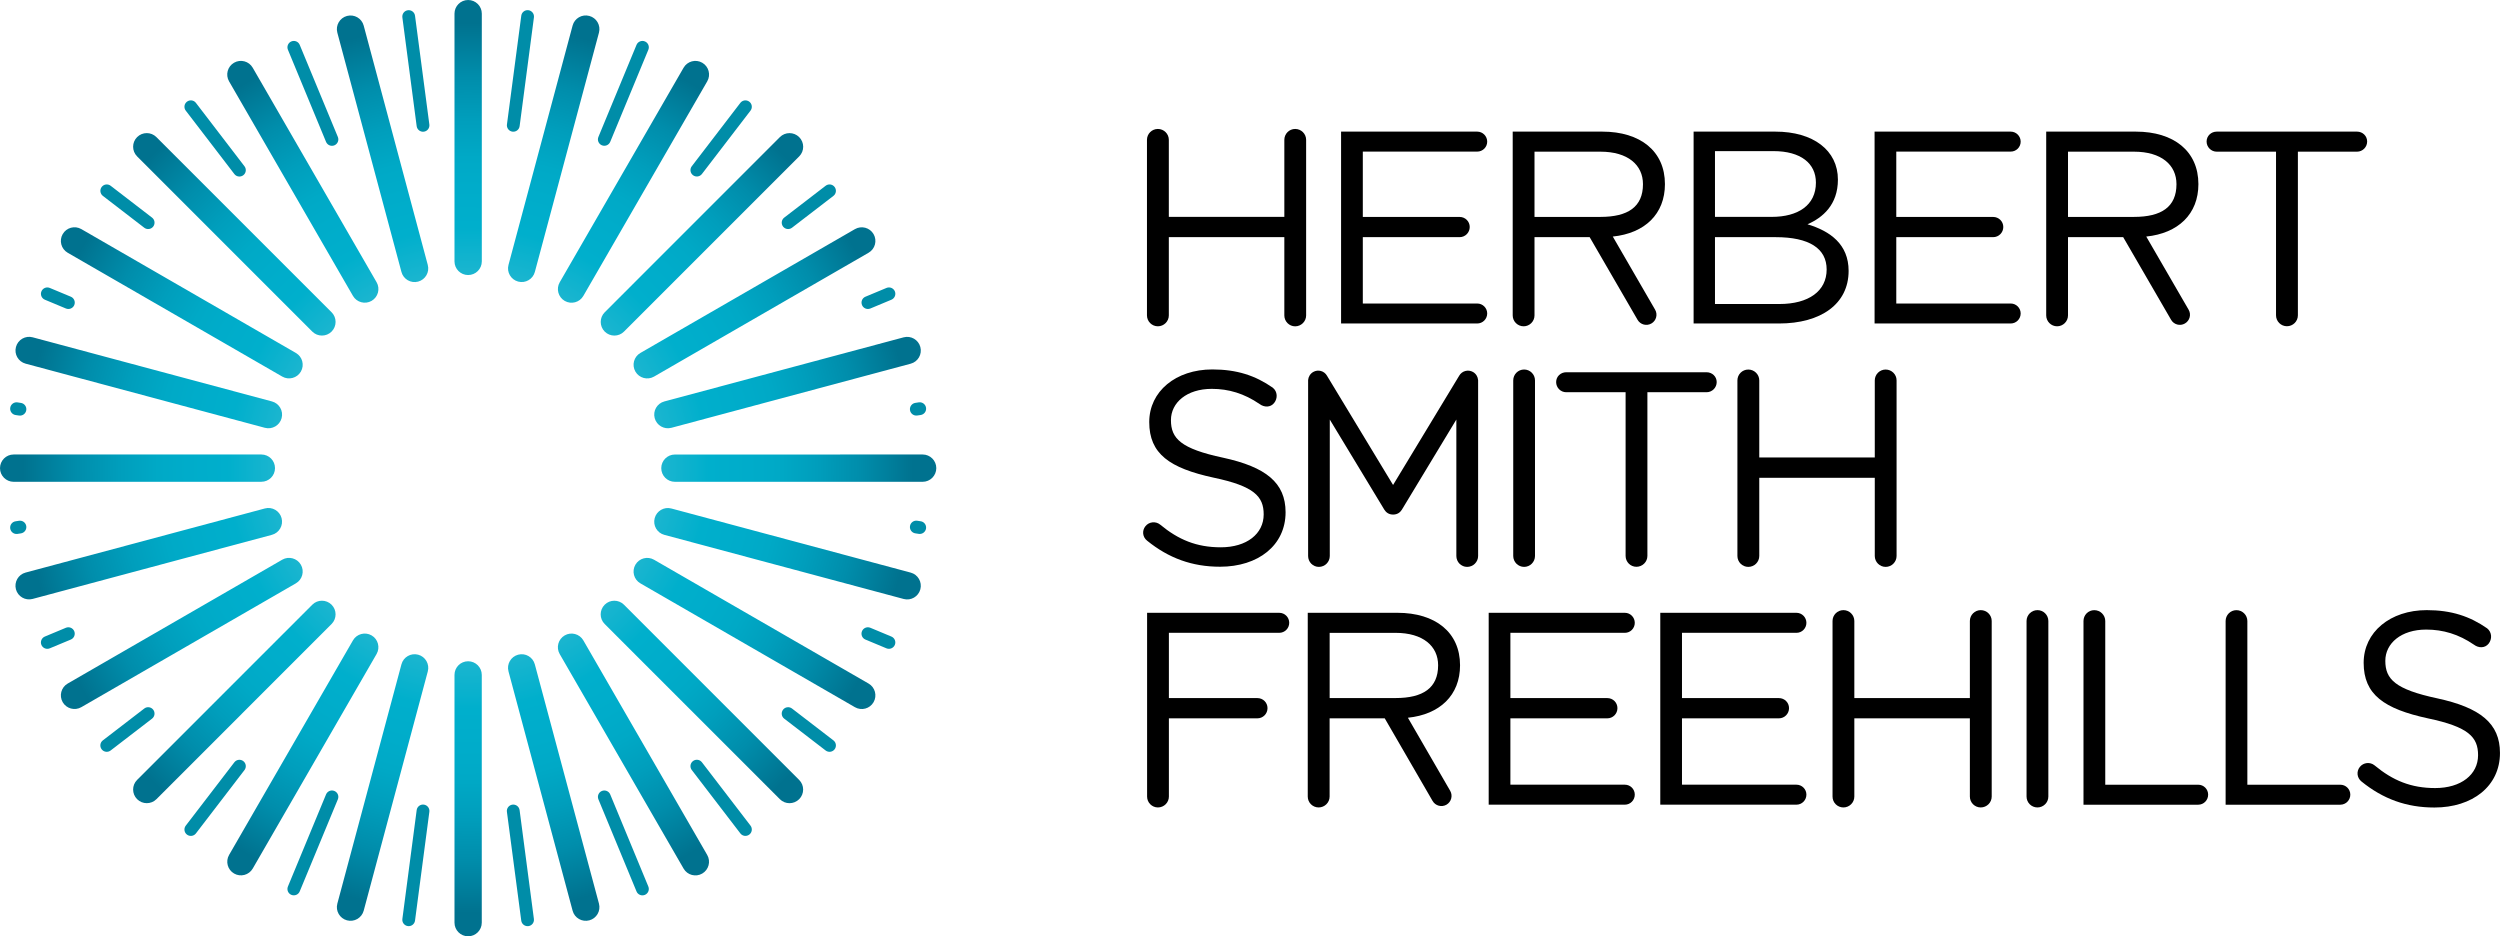 <?xml version="1.0" encoding="utf-8"?>
<svg xmlns="http://www.w3.org/2000/svg" xmlns:xlink="http://www.w3.org/1999/xlink" version="1.1" id="HSF_x5F_LOGO_x5F_SM" x="0px" y="0px" viewBox="0 0 756.89 283.46" style="enable-background:new 0 0 756.89 283.46;">
<style type="text/css">
	.st0{fill:url(#SVGID_1_);}
	.st1{fill:#008DA8;}
</style>
<g>
	<g>
		<g>
			<path d="M556.44,54.38c0-8.87-7.47-14.53-18.93-14.53h-24.76v58.09h25.84c12.7,0,21.09-5.9,21.09-15.93&#xA;				c0-8.06-5.57-12.03-12.45-14.11C551.81,65.91,556.44,62.02,556.44,54.38z M553.03,81.59c0,6.55-5.47,10.45-14.29,10.45h-19.52&#xA;				V71.8h18.37C547.72,71.8,553.03,75.2,553.03,81.59z M536.43,65.66h-17.21V45.75h17.69c8.31,0,12.87,3.73,12.87,9.54&#xA;				C549.79,62.17,544.31,65.66,536.43,65.66z"/>
			<g>
				<path d="M488.28,71.62c9.69-1,15.79-6.81,15.79-15.87c0-10-7.47-15.9-18.95-15.9h-27.14v55.64c0,1.81,1.48,3.3,3.31,3.3&#xA;					c1.8,0,3.29-1.48,3.29-3.3V71.8h16.7l14.5,25.02c0.84,1.47,2.73,1.97,4.19,1.12c1.47-0.84,1.97-2.71,1.13-4.17L488.28,71.62z&#xA;					 M464.58,65.66V45.92h19.96c8.32,0,12.88,4.02,12.88,9.84c0,6.88-4.55,9.91-12.88,9.91H464.58z"/>
			</g>
			<g>
				<path d="M426.25,217.3c9.67-1,15.79-6.8,15.79-15.88c0-9.99-7.48-15.89-18.95-15.89h-27.16v55.64c0,1.82,1.48,3.29,3.3,3.29&#xA;					c1.82,0,3.32-1.48,3.32-3.29v-23.69h16.69l14.49,25.02c0.85,1.47,2.73,1.97,4.2,1.13c1.46-0.84,1.97-2.72,1.14-4.18&#xA;					L426.25,217.3z M402.56,211.35V191.6h19.95c8.31,0,12.89,4.01,12.89,9.82c0,6.88-4.58,9.92-12.89,9.92H402.56z"/>
			</g>
			<g>
				<path d="M649.79,71.62c9.69-1,15.79-6.81,15.79-15.87c0-10-7.47-15.9-18.92-15.9H619.5v55.64c0,1.81,1.48,3.3,3.3,3.3&#xA;					c1.81,0,3.3-1.48,3.3-3.3V71.8h16.71l14.5,25.02c0.84,1.47,2.73,1.97,4.18,1.12c1.47-0.84,1.98-2.71,1.13-4.17L649.79,71.62z&#xA;					 M626.1,65.66V45.92h19.98c8.3,0,12.86,4.02,12.86,9.84c0,6.88-4.55,9.91-12.86,9.91H626.1z"/>
			</g>
			<path d="M392.12,39.04c-1.81,0-3.28,1.48-3.28,3.3v23.32h-34.97V42.34c0-1.83-1.5-3.3-3.32-3.3c-1.82,0-3.3,1.48-3.3,3.3v53.15&#xA;				c0,1.81,1.48,3.3,3.3,3.3c1.82,0,3.32-1.48,3.32-3.3V71.8h34.97v23.7c0,1.81,1.47,3.3,3.28,3.3c1.82,0,3.32-1.48,3.32-3.3V42.34&#xA;				C395.44,40.51,393.94,39.04,392.12,39.04z"/>
			<path d="M570.89,111.88c-1.81,0-3.29,1.48-3.29,3.29v23.33h-34.97v-23.33c0-1.81-1.5-3.29-3.32-3.29c-1.83,0-3.3,1.48-3.3,3.29&#xA;				v53.16c0,1.82,1.48,3.3,3.3,3.3c1.83,0,3.32-1.48,3.32-3.3v-23.68h34.97v23.68c0,1.82,1.48,3.3,3.29,3.3&#xA;				c1.82,0,3.31-1.48,3.31-3.3v-53.16C574.21,113.36,572.71,111.88,570.89,111.88z"/>
			<path d="M599.68,184.72c-1.81,0-3.29,1.48-3.29,3.29v23.34h-34.98v-23.34c0-1.82-1.5-3.29-3.3-3.29c-1.83,0-3.3,1.48-3.3,3.29&#xA;				v53.16c0,1.82,1.47,3.29,3.3,3.29c1.8,0,3.3-1.48,3.3-3.29v-23.69h34.98v23.69c0,1.82,1.48,3.29,3.29,3.29&#xA;				c1.83,0,3.32-1.48,3.32-3.29v-53.16C603,186.19,601.51,184.72,599.68,184.72z"/>
			<path d="M630.8,243.63h34.73c1.66,0,3-1.37,3-3.04c0-1.67-1.34-3.01-3-3.01h-28.15v-49.56c0-1.82-1.5-3.29-3.33-3.29&#xA;				c-1.82,0-3.26,1.48-3.26,3.29V243.63z"/>
			<path d="M673.82,243.63h34.72c1.67,0,3.03-1.37,3.03-3.04c0-1.67-1.35-3.01-3.03-3.01h-28.14v-49.56c0-1.82-1.5-3.29-3.31-3.29&#xA;				c-1.82,0-3.27,1.48-3.27,3.29V243.63z"/>
			<path d="M458.14,168.33c0,1.81,1.48,3.3,3.3,3.3c1.8,0,3.29-1.48,3.29-3.3v-53.16c0-1.82-1.49-3.3-3.29-3.3&#xA;				c-1.83,0-3.3,1.48-3.3,3.3V168.33z"/>
			<path d="M613.55,241.17c0,1.82,1.48,3.29,3.3,3.29c1.81,0,3.3-1.48,3.3-3.29v-53.16c0-1.82-1.49-3.29-3.3-3.29&#xA;				c-1.82,0-3.3,1.48-3.3,3.29V241.17z"/>
			<path d="M447.23,91.89H412.6V71.8h29.32c1.69,0,3.05-1.39,3.05-3.07c0-1.69-1.36-3.05-3.05-3.05H412.6V45.9h34.63&#xA;				c1.68,0,3.03-1.35,3.03-3.01c0-1.67-1.35-3.04-3.03-3.04h-41.21v58.09h41.21c1.68,0,3.03-1.37,3.03-3.04&#xA;				C450.26,93.25,448.91,91.89,447.23,91.89z"/>
			<path d="M491.94,237.57h-34.66v-20.09h29.35c1.7,0,3.06-1.39,3.06-3.08c0-1.7-1.36-3.05-3.06-3.05h-29.35v-19.76h34.66&#xA;				c1.66,0,3-1.36,3-3.02c0-1.67-1.34-3.04-3-3.04h-41.23v58.09h41.23c1.66,0,3-1.37,3-3.04&#xA;				C494.94,238.92,493.6,237.57,491.94,237.57z"/>
			<path d="M543.89,237.57h-34.66v-20.09h29.35c1.69,0,3.06-1.39,3.06-3.08c0-1.7-1.36-3.05-3.06-3.05h-29.35v-19.76h34.66&#xA;				c1.66,0,3.01-1.36,3.01-3.02c0-1.67-1.35-3.04-3.01-3.04h-41.23v58.09h41.23c1.66,0,3.01-1.37,3.01-3.04&#xA;				C546.9,238.92,545.55,237.57,543.89,237.57z"/>
			<path d="M608.75,91.89h-34.64V71.8h29.33c1.7,0,3.07-1.39,3.07-3.07c0-1.69-1.37-3.05-3.07-3.05h-29.33V45.9h34.64&#xA;				c1.67,0,3.02-1.35,3.02-3.01c0-1.67-1.35-3.04-3.02-3.04h-41.21v58.09h41.21c1.67,0,3.02-1.37,3.02-3.04&#xA;				C611.77,93.25,610.42,91.89,608.75,91.89z"/>
			<path d="M387.3,185.53h-40.01v55.64c0,1.82,1.48,3.29,3.28,3.29c1.83,0,3.32-1.48,3.32-3.29v-23.69h26.8&#xA;				c1.7,0,3.06-1.39,3.06-3.08c0-1.7-1.36-3.05-3.06-3.05h-26.8v-19.76h33.4c1.68,0,3.03-1.36,3.03-3.02&#xA;				C390.33,186.9,388.98,185.53,387.3,185.53z"/>
			<path d="M370.29,138.57c-12.8-2.73-15.78-5.81-15.78-11.37c0-5.32,4.81-9.47,12.37-9.47c5.11,0,9.81,1.41,14.45,4.58&#xA;				c1.43,1.07,3.32,1.08,4.42-0.3c1.12-1.38,1.06-3.48-0.43-4.65c-5.25-3.65-10.83-5.51-18.28-5.51c-11.04,0-19.1,6.64-19.1,15.93&#xA;				c0,9.62,6.14,13.94,19.52,16.84c12.2,2.57,15.13,5.65,15.13,11.12c0,5.89-5.15,9.96-12.98,9.96c-7.35,0-12.84-2.3-18.36-6.87&#xA;				c-1.36-1.1-3.37-0.88-4.45,0.47c-1.11,1.37-0.89,3.3,0.49,4.39c6.52,5.28,13.6,7.89,22.09,7.89c11.53,0,19.84-6.46,19.84-16.5&#xA;				C389.21,146.13,383.24,141.39,370.29,138.57z"/>
			<path d="M737.95,211.44c-12.79-2.73-15.78-5.8-15.78-11.37c0-5.32,4.81-9.46,12.37-9.46c5.12,0,9.83,1.4,14.46,4.57&#xA;				c1.42,1.07,3.31,1.09,4.43-0.29c1.11-1.38,1.05-3.48-0.44-4.66c-5.25-3.65-10.83-5.51-18.28-5.51c-11.04,0-19.1,6.64-19.1,15.95&#xA;				c0,9.61,6.16,13.94,19.51,16.83c12.23,2.57,15.13,5.65,15.13,11.13c0,5.89-5.15,9.96-12.98,9.96c-7.35,0-12.84-2.3-18.37-6.88&#xA;				c-1.35-1.1-3.36-0.88-4.45,0.49c-1.09,1.36-0.88,3.29,0.49,4.39c6.51,5.28,13.6,7.89,22.09,7.89c11.54,0,19.85-6.47,19.85-16.51&#xA;				C756.89,219,750.91,214.26,737.95,211.44z"/>
			<path d="M671.13,39.85c-1.69,0-3.07,1.3-3.07,3c0,1.68,1.38,3.07,3.07,3.07h17.92h0.03v49.55c0,1.81,1.48,3.3,3.3,3.3&#xA;				c1.83,0,3.32-1.48,3.32-3.3V45.92h17.91c1.69,0,3.06-1.39,3.06-3.07c0-1.69-1.37-3-3.06-3H671.13z"/>
			<path d="M474.19,112.7c-1.69,0-3.06,1.29-3.06,2.98c0,1.69,1.36,3.07,3.06,3.07h17.93h0.04v49.56c0,1.82,1.47,3.29,3.28,3.29&#xA;				c1.82,0,3.32-1.48,3.32-3.29v-49.56h17.91c1.69,0,3.07-1.38,3.07-3.07c0-1.69-1.38-2.98-3.07-2.98H474.19z"/>
			<path d="M424.43,154.3l16.49-27.28v41.31c0,1.81,1.44,3.3,3.27,3.3c1.82,0,3.32-1.48,3.32-3.3v-53.27l-0.01,0.01&#xA;				c-0.07-0.99-0.62-1.92-1.54-2.45c-1.47-0.84-3.34-0.33-4.18,1.13l-20.02,33.08l-20.01-33.08c-0.83-1.46-2.7-1.98-4.17-1.13&#xA;				c-0.91,0.53-1.46,1.46-1.54,2.45v-0.01v53.27c0,1.81,1.43,3.3,3.26,3.3c1.81,0,3.3-1.48,3.3-3.3v-41.31l16.51,27.28&#xA;				c0.49,0.78,1.31,1.49,2.66,1.49C423.15,155.79,423.96,155.06,424.43,154.3z"/>
		</g>
	</g>
	<radialGradient id="SVGID_1_" cx="141.732" cy="141.732" r="141.732" gradientUnits="userSpaceOnUse">
		<stop offset="0.15" style="stop-color:#7ACBDE"/>
		<stop offset="0.196" style="stop-color:#6BC7DB"/>
		<stop offset="0.373" style="stop-color:#26B8D1"/>
		<stop offset="0.514" style="stop-color:#00AFCC"/>
		<stop offset="0.6" style="stop-color:#00ACCA"/>
		<stop offset="0.663" style="stop-color:#00A9C6"/>
		<stop offset="0.745" style="stop-color:#009EBC"/>
		<stop offset="0.838" style="stop-color:#008DAB"/>
		<stop offset="0.938" style="stop-color:#007592"/>
		<stop offset="0.95" style="stop-color:#00728F"/>
	</radialGradient>
	<path class="st0" d="M137.6,79.14c0,2.28,1.85,4.13,4.13,4.13c2.28,0,4.14-1.84,4.14-4.13V4.13c0-2.28-1.86-4.13-4.14-4.13&#xA;		c-2.28,0-4.13,1.85-4.13,4.13V79.14z M121.54,82.34c0.59,2.2,2.85,3.51,5.05,2.92c2.2-0.59,3.52-2.85,2.92-5.06L110.11,7.75&#xA;		c-0.59-2.21-2.86-3.51-5.06-2.92c-2.2,0.59-3.51,2.86-2.92,5.06L121.54,82.34z M106.86,89.58c1.14,1.97,3.67,2.65,5.64,1.51&#xA;		c1.97-1.14,2.66-3.66,1.52-5.64L76.51,20.5c-1.14-1.98-3.67-2.65-5.65-1.51c-1.97,1.14-2.65,3.67-1.51,5.64L106.86,89.58z&#xA;		 M94.55,100.39c1.61,1.61,4.23,1.61,5.84,0c1.61-1.61,1.62-4.23,0.01-5.84L47.35,41.51c-1.61-1.62-4.23-1.61-5.84,0&#xA;		c-1.61,1.61-1.61,4.23,0,5.84L94.55,100.39z M85.45,114.01c1.97,1.14,4.5,0.46,5.64-1.51c1.14-1.97,0.47-4.5-1.51-5.64l-64.96-37.5&#xA;		c-1.98-1.14-4.5-0.46-5.64,1.52c-1.14,1.97-0.46,4.5,1.51,5.64L85.45,114.01z M80.2,129.52c2.2,0.59,4.47-0.72,5.06-2.92&#xA;		c0.59-2.2-0.71-4.47-2.92-5.06L9.89,102.12c-2.21-0.59-4.47,0.72-5.06,2.93c-0.59,2.2,0.72,4.46,2.92,5.05L80.2,129.52z&#xA;		 M79.13,145.86c2.28,0,4.13-1.85,4.13-4.13c0-2.28-1.84-4.13-4.13-4.13H4.13c-2.28,0-4.13,1.85-4.13,4.14&#xA;		c0,2.28,1.85,4.12,4.13,4.13H79.13z M82.33,161.92c2.2-0.59,3.51-2.86,2.92-5.06c-0.59-2.2-2.85-3.52-5.06-2.92L7.74,173.35&#xA;		c-2.21,0.59-3.5,2.86-2.92,5.06c0.59,2.2,2.85,3.51,5.05,2.92L82.33,161.92z M89.58,176.61c1.97-1.14,2.65-3.67,1.51-5.64&#xA;		c-1.14-1.97-3.67-2.66-5.64-1.52l-64.96,37.5c-1.98,1.14-2.64,3.67-1.51,5.64c1.14,1.97,3.67,2.65,5.64,1.51L89.58,176.61z&#xA;		 M100.39,188.92c1.61-1.61,1.61-4.23,0-5.84c-1.61-1.61-4.23-1.62-5.84,0l-53.04,53.04c-1.61,1.61-1.61,4.23,0.01,5.84&#xA;		c1.61,1.61,4.23,1.61,5.84,0L100.39,188.92z M114.01,198.01c1.14-1.97,0.46-4.5-1.51-5.64c-1.97-1.14-4.5-0.47-5.64,1.51&#xA;		l-37.5,64.95c-1.14,1.98-0.46,4.5,1.52,5.64c1.97,1.14,4.5,0.46,5.64-1.51L114.01,198.01z M129.52,203.27&#xA;		c0.59-2.2-0.72-4.47-2.92-5.06c-2.2-0.59-4.47,0.71-5.06,2.92l-19.41,72.45c-0.59,2.21,0.72,4.47,2.92,5.06&#xA;		c2.2,0.59,4.46-0.72,5.06-2.92L129.52,203.27z M145.86,204.33c0-2.28-1.85-4.13-4.13-4.13c-2.28,0-4.13,1.84-4.13,4.13v75.01&#xA;		c0,2.28,1.85,4.13,4.13,4.13c2.28,0,4.13-1.85,4.13-4.13V204.33z M161.92,201.13c-0.59-2.2-2.85-3.51-5.05-2.92&#xA;		c-2.2,0.59-3.52,2.85-2.92,5.06l19.41,72.45c0.59,2.21,2.86,3.51,5.06,2.92c2.2-0.59,3.51-2.86,2.92-5.06L161.92,201.13z&#xA;		 M176.61,193.88c-1.14-1.97-3.67-2.65-5.64-1.51c-1.97,1.14-2.66,3.66-1.52,5.64l37.51,64.96c1.14,1.98,3.67,2.65,5.64,1.51&#xA;		c1.97-1.14,2.65-3.67,1.51-5.64L176.61,193.88z M188.91,183.08c-1.61-1.61-4.23-1.61-5.84,0c-1.61,1.61-1.62,4.23,0,5.84&#xA;		l53.04,53.04c1.61,1.62,4.23,1.61,5.84,0c1.61-1.61,1.61-4.23,0-5.83L188.91,183.08z M198.01,169.46c-1.97-1.14-4.5-0.46-5.64,1.51&#xA;		c-1.14,1.97-0.47,4.5,1.51,5.64l64.96,37.5c1.98,1.14,4.5,0.46,5.64-1.52c1.14-1.97,0.46-4.5-1.51-5.64L198.01,169.46z&#xA;		 M203.26,153.95c-2.2-0.59-4.46,0.72-5.05,2.92c-0.59,2.2,0.71,4.47,2.92,5.06l72.45,19.41c2.21,0.6,4.47-0.72,5.06-2.92&#xA;		c0.59-2.2-0.72-4.47-2.92-5.06L203.26,153.95z M204.33,137.61c-2.28,0-4.13,1.85-4.13,4.13c0,2.28,1.84,4.13,4.13,4.13h75.01&#xA;		c2.28,0,4.13-1.86,4.13-4.14c0-2.28-1.85-4.13-4.13-4.13L204.33,137.61z M201.13,121.54c-2.2,0.59-3.51,2.86-2.92,5.05&#xA;		c0.59,2.2,2.85,3.52,5.06,2.93l72.45-19.41c2.21-0.59,3.51-2.86,2.92-5.06c-0.59-2.2-2.86-3.51-5.06-2.92L201.13,121.54z&#xA;		 M193.88,106.86c-1.97,1.14-2.65,3.66-1.51,5.64c1.14,1.97,3.66,2.66,5.64,1.52l64.96-37.5c1.98-1.14,2.65-3.67,1.51-5.64&#xA;		c-1.14-1.97-3.67-2.65-5.64-1.51L193.88,106.86z M183.08,94.55c-1.61,1.61-1.61,4.23,0,5.84c1.61,1.61,4.23,1.62,5.84,0&#xA;		l53.04-53.04c1.62-1.61,1.61-4.23-0.01-5.84c-1.61-1.61-4.23-1.61-5.84,0L183.08,94.55z M169.46,85.46&#xA;		c-1.14,1.97-0.46,4.5,1.51,5.64c1.97,1.14,4.5,0.47,5.64-1.51l37.51-64.96c1.14-1.97,0.46-4.5-1.52-5.64&#xA;		c-1.97-1.14-4.5-0.46-5.64,1.51L169.46,85.46z M153.95,80.2c-0.59,2.2,0.72,4.46,2.92,5.05c2.2,0.59,4.47-0.71,5.06-2.92&#xA;		l19.41-72.45c0.59-2.2-0.72-4.47-2.93-5.06c-2.2-0.59-4.47,0.72-5.05,2.92L153.95,80.2z"/>
	<g>
		<path class="st1" d="M126.15,38.2c0.14,1.06,1.11,1.8,2.17,1.67c1.06-0.14,1.81-1.11,1.67-2.17l-4.34-32.94&#xA;			c-0.14-1.06-1.11-1.8-2.17-1.66c-1.06,0.14-1.8,1.11-1.66,2.17L126.15,38.2z"/>
		<path class="st1" d="M98.71,42.95c0.41,0.99,1.54,1.46,2.53,1.05c0.98-0.41,1.46-1.54,1.05-2.53L90.74,13.58&#xA;			c-0.41-0.99-1.54-1.45-2.53-1.04c-0.98,0.41-1.45,1.54-1.04,2.52L98.71,42.95z"/>
		<path class="st1" d="M70.95,52.69c0.65,0.85,1.86,1.01,2.71,0.36c0.85-0.65,1.01-1.86,0.36-2.71L59.31,31.14&#xA;			c-0.65-0.85-1.86-1-2.71-0.35c-0.85,0.65-1.01,1.86-0.36,2.71L70.95,52.69z"/>
		<path class="st1" d="M43.68,68.95c0.85,0.65,2.06,0.49,2.71-0.36c0.65-0.85,0.49-2.06-0.36-2.71L33.5,56.24&#xA;			c-0.85-0.65-2.06-0.49-2.71,0.36c-0.65,0.84-0.49,2.06,0.36,2.71L43.68,68.95z"/>
		<path class="st1" d="M19.96,93.4c0.99,0.41,2.12-0.06,2.53-1.04c0.41-0.99-0.06-2.12-1.04-2.53l-6.38-2.66&#xA;			c-0.99-0.41-2.12,0.06-2.53,1.05c-0.41,0.98,0.06,2.11,1.05,2.52L19.96,93.4z"/>
		<path class="st1" d="M5.79,125.81c1.06,0.14,2.03-0.6,2.17-1.66c0.14-1.06-0.6-2.03-1.66-2.17l-1.04-0.16&#xA;			c-1.06-0.14-2.03,0.61-2.17,1.67c-0.14,1.06,0.61,2.03,1.66,2.17L5.79,125.81z"/>
		<path class="st1" d="M121.82,278.21c-0.14,1.06,0.6,2.03,1.66,2.17c1.06,0.14,2.03-0.6,2.17-1.67l4.34-32.94&#xA;			c0.14-1.06-0.61-2.03-1.67-2.17c-1.06-0.14-2.03,0.61-2.17,1.66L121.82,278.21z"/>
		<path class="st1" d="M87.17,268.4c-0.41,0.99,0.06,2.12,1.04,2.52c0.99,0.41,2.12-0.05,2.53-1.04L102.29,242&#xA;			c0.41-0.99-0.06-2.12-1.05-2.53c-0.99-0.41-2.12,0.06-2.53,1.05L87.17,268.4z"/>
		<path class="st1" d="M56.24,249.97c-0.65,0.85-0.49,2.06,0.36,2.71c0.85,0.65,2.06,0.49,2.71-0.35l14.71-19.19&#xA;			c0.65-0.85,0.49-2.06-0.36-2.71c-0.85-0.65-2.06-0.49-2.71,0.36L56.24,249.97z"/>
		<path class="st1" d="M31.14,224.15c-0.85,0.65-1.01,1.86-0.36,2.71c0.65,0.85,1.86,1.01,2.71,0.36l12.54-9.64&#xA;			c0.85-0.65,1-1.87,0.36-2.71c-0.65-0.85-1.86-1.01-2.71-0.36L31.14,224.15z"/>
		<path class="st1" d="M13.58,192.72c-0.98,0.41-1.45,1.54-1.05,2.52c0.41,0.99,1.54,1.46,2.53,1.05l6.38-2.66&#xA;			c0.99-0.41,1.45-1.54,1.04-2.53c-0.41-0.98-1.54-1.45-2.53-1.04L13.58,192.72z"/>
		<path class="st1" d="M4.75,157.82c-1.06,0.14-1.8,1.11-1.66,2.16c0.14,1.06,1.11,1.81,2.17,1.67l1.04-0.16&#xA;			c1.06-0.14,1.8-1.11,1.66-2.17c-0.14-1.06-1.11-1.8-2.17-1.66L4.75,157.82z"/>
		<path class="st1" d="M161.65,5.26c0.14-1.06-0.61-2.03-1.66-2.17c-1.06-0.14-2.03,0.6-2.17,1.66l-4.34,32.94&#xA;			c-0.14,1.06,0.61,2.03,1.67,2.17c1.06,0.14,2.03-0.61,2.17-1.67L161.65,5.26z"/>
		<path class="st1" d="M196.29,15.06c0.41-0.99-0.06-2.12-1.05-2.52c-0.98-0.41-2.12,0.06-2.53,1.04l-11.54,27.88&#xA;			c-0.41,0.99,0.06,2.12,1.05,2.53c0.99,0.41,2.12-0.06,2.53-1.05L196.29,15.06z"/>
		<path class="st1" d="M227.22,33.5c0.65-0.85,0.49-2.06-0.36-2.71c-0.85-0.65-2.06-0.49-2.71,0.35l-14.71,19.19&#xA;			c-0.65,0.85-0.49,2.06,0.36,2.71c0.85,0.65,2.06,0.49,2.71-0.36L227.22,33.5z"/>
		<path class="st1" d="M252.32,59.31c0.85-0.65,1.01-1.86,0.36-2.71c-0.65-0.85-1.86-1.01-2.71-0.36l-12.54,9.64&#xA;			c-0.85,0.65-1,1.86-0.36,2.71c0.65,0.85,1.86,1.01,2.71,0.36L252.32,59.31z"/>
		<path class="st1" d="M269.88,90.74c0.98-0.41,1.45-1.54,1.05-2.52c-0.41-0.99-1.54-1.46-2.53-1.05l-6.38,2.66&#xA;			c-0.99,0.41-1.45,1.54-1.04,2.53c0.41,0.99,1.54,1.45,2.53,1.04L269.88,90.74z"/>
		<path class="st1" d="M278.71,125.65c1.06-0.14,1.8-1.11,1.66-2.17c-0.14-1.06-1.11-1.81-2.17-1.67l-1.04,0.16&#xA;			c-1.06,0.14-1.8,1.11-1.66,2.17c0.14,1.06,1.11,1.8,2.17,1.66L278.71,125.65z"/>
		<path class="st1" d="M157.31,245.27c-0.14-1.06-1.11-1.8-2.17-1.66c-1.06,0.14-1.81,1.11-1.67,2.17l4.34,32.94&#xA;			c0.14,1.06,1.11,1.8,2.17,1.67c1.06-0.14,1.8-1.11,1.66-2.17L157.31,245.27z"/>
		<path class="st1" d="M184.75,240.52c-0.41-0.99-1.54-1.45-2.53-1.05c-0.98,0.41-1.46,1.54-1.05,2.53l11.54,27.89&#xA;			c0.41,0.99,1.54,1.45,2.53,1.04c0.99-0.41,1.45-1.54,1.05-2.52L184.75,240.52z"/>
		<path class="st1" d="M212.51,230.78c-0.65-0.85-1.86-1.01-2.71-0.36c-0.85,0.65-1.01,1.86-0.36,2.71l14.71,19.19&#xA;			c0.65,0.85,1.86,1,2.71,0.35c0.85-0.65,1.01-1.86,0.36-2.71L212.51,230.78z"/>
		<path class="st1" d="M239.78,214.51c-0.85-0.65-2.06-0.49-2.71,0.36c-0.65,0.85-0.49,2.06,0.36,2.71l12.54,9.64&#xA;			c0.85,0.65,2.06,0.49,2.71-0.36c0.65-0.84,0.49-2.06-0.36-2.71L239.78,214.51z"/>
		<path class="st1" d="M263.5,190.06c-0.99-0.41-2.12,0.06-2.53,1.04c-0.41,0.99,0.05,2.12,1.04,2.53l6.38,2.66&#xA;			c0.99,0.41,2.12-0.07,2.53-1.05c0.41-0.98-0.06-2.11-1.05-2.52L263.5,190.06z"/>
		<path class="st1" d="M277.67,157.65c-1.06-0.14-2.03,0.6-2.17,1.66c-0.14,1.06,0.6,2.03,1.66,2.17l1.04,0.16&#xA;			c1.06,0.14,2.03-0.61,2.17-1.67c0.14-1.06-0.61-2.03-1.66-2.16L277.67,157.65z"/>
	</g>
</g>
</svg>